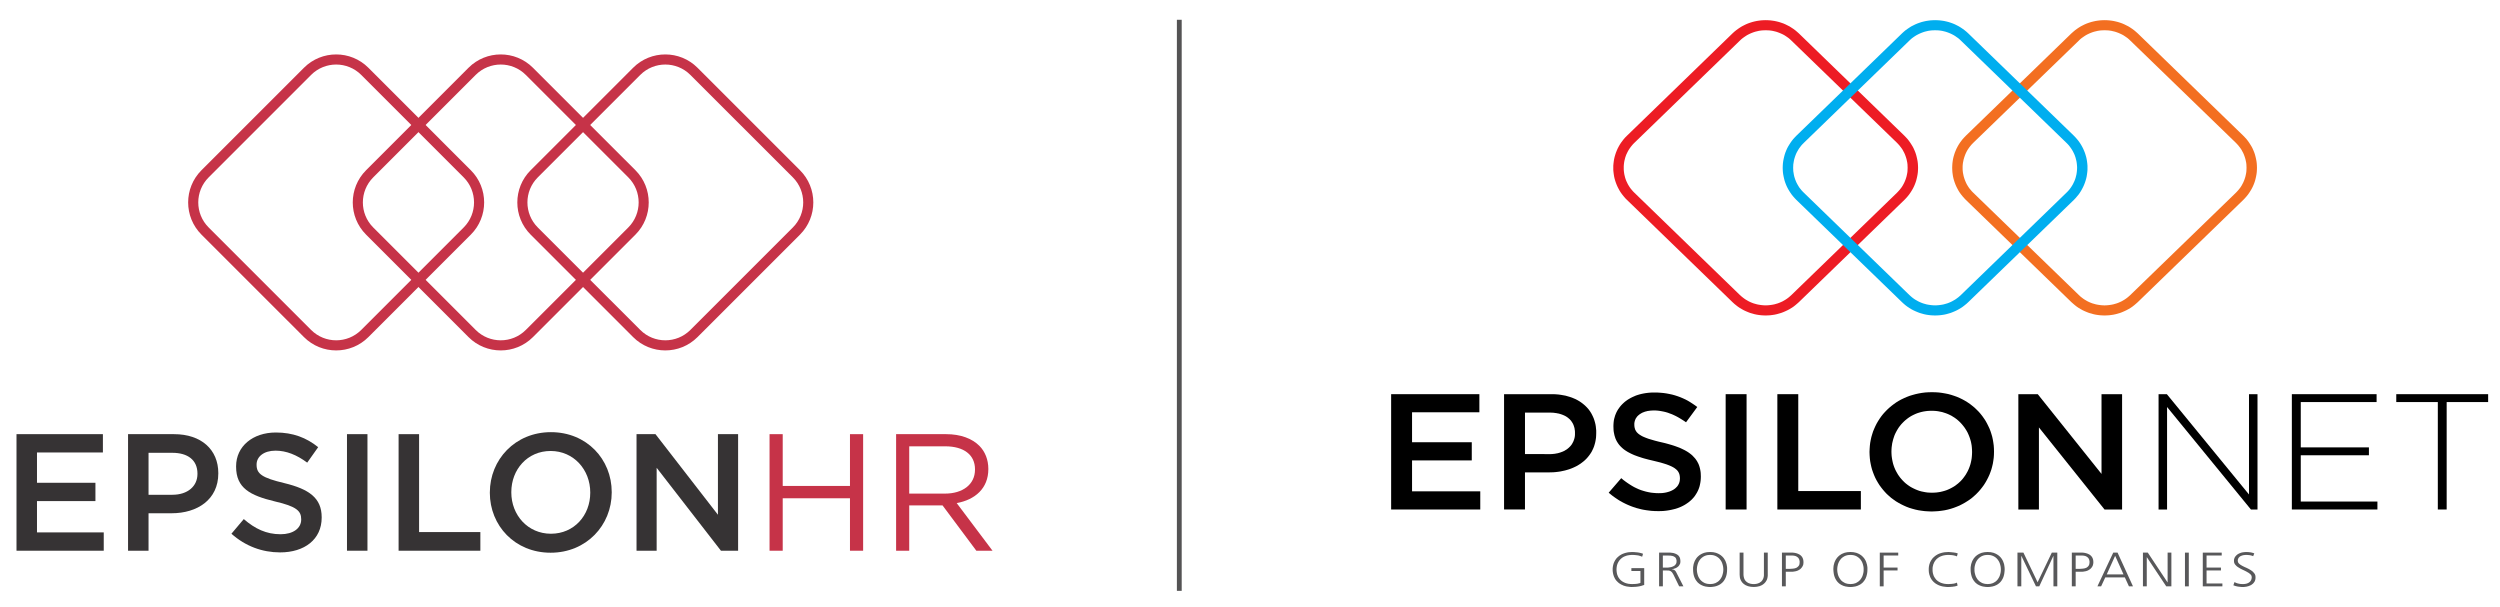 <svg xmlns="http://www.w3.org/2000/svg" xmlns:xlink="http://www.w3.org/1999/xlink" id="Layer_1" x="0px" y="0px" width="1435.896px" height="348.719px" viewBox="0 0 1435.896 348.719" xml:space="preserve"> <g id="Layer_x0020_1"> <g id="epsilonnet.wmf"> <polygon points="799.013,226.399 849.694,226.399 849.694,236.795 811.023,236.795 811.023,254.004 845.323,254.004 845.323,264.44 811.023,264.44 811.023,282.2 850.206,282.2 850.206,292.635 799.013,292.635 "></polygon> <path d="M863.871,226.399h26.975h1.458l1.456,0.078l1.418,0.117l1.379,0.196l1.34,0.236l1.299,0.236l1.222,0.354l1.221,0.354 l1.182,0.395l1.142,0.473l1.104,0.474l1.022,0.551l1.024,0.59l0.945,0.631l0.905,0.67l0.866,0.709l0.826,0.748l0.749,0.748 l0.748,0.826l0.67,0.867l0.63,0.904l0.551,0.905l0.512,0.986l0.474,0.982l0.434,1.024l0.354,1.063l0.314,1.104l0.275,1.103 l0.197,1.182l0.117,1.182l0.118,1.183v1.26v0.197l-0.04,1.379l-0.078,1.299l-0.196,1.299l-0.237,1.26l-0.314,1.183l-0.354,1.182 l-0.435,1.104l-0.513,1.102l-0.512,1.023l-0.63,0.983l-0.669,0.945l-0.709,0.906l-0.749,0.867l-0.826,0.825l-0.866,0.787 l-0.904,0.709l-0.946,0.709l-0.983,0.632l-1.023,0.629l-1.104,0.553l-1.103,0.512l-1.143,0.474l-1.183,0.432l-1.182,0.354 l-1.261,0.355l-1.26,0.273l-1.3,0.276l-1.338,0.197l-1.34,0.156l-1.34,0.118l-1.418,0.039l-1.378,0.039H875.88v21.306h-12.011 v-66.237H863.871z M889.862,260.817h0.825l0.827-0.039l0.788-0.08l0.788-0.078l0.747-0.158l0.748-0.116l0.709-0.197l0.709-0.197 l0.63-0.236l0.67-0.235l0.63-0.275l0.592-0.274l0.551-0.355l0.552-0.313l0.513-0.355l0.473-0.393l0.473-0.396l0.434-0.434 l0.434-0.433l0.395-0.473l0.354-0.473l0.314-0.513l0.275-0.512l0.276-0.512l0.234-0.553l0.197-0.552l0.197-0.59l0.156-0.592 l0.118-0.59l0.078-0.631l0.04-0.629v-0.632v-0.196v-0.709l-0.04-0.709l-0.117-0.67l-0.079-0.63l-0.156-0.631l-0.197-0.629 l-0.197-0.592l-0.234-0.551l-0.276-0.551l-0.314-0.513l-0.314-0.473l-0.354-0.514l-0.396-0.433l-0.394-0.434l-0.473-0.396 l-0.434-0.393l-0.512-0.354l-0.513-0.354l-0.552-0.314l-0.551-0.276l-0.631-0.275l-0.591-0.236l-0.67-0.235l-0.63-0.195 l-0.709-0.197l-0.709-0.118l-0.748-0.158l-0.748-0.078l-0.748-0.117l-0.787-0.039l-0.828-0.039h-0.825h-13.98v23.824 L889.862,260.817L889.862,260.817z"></path> <polygon points="923.964,282.987 931.171,274.639 932.393,275.663 933.652,276.608 934.873,277.473 936.133,278.302 937.393,279.088 938.653,279.797 939.953,280.428 941.253,281.018 942.591,281.53 943.969,281.963 945.348,282.356 946.766,282.672 948.222,282.948 949.679,283.104 951.216,283.223 952.751,283.262 953.46,283.223 954.129,283.223 954.759,283.184 955.429,283.104 956.02,283.026 956.648,282.907 957.201,282.79 957.791,282.631 958.343,282.475 958.854,282.317 959.367,282.12 959.84,281.922 960.313,281.686 960.784,281.452 961.179,281.215 961.611,280.94 961.966,280.663 962.359,280.348 962.674,280.034 962.99,279.719 963.306,279.403 963.541,279.049 963.817,278.694 964.014,278.302 964.21,277.907 964.407,277.512 964.526,277.12 964.645,276.686 964.762,276.252 964.801,275.819 964.841,275.385 964.88,274.915 964.88,274.718 964.841,273.891 964.722,273.063 964.645,272.668 964.526,272.276 964.407,271.92 964.25,271.567 964.053,271.211 963.855,270.858 963.62,270.543 963.344,270.188 963.029,269.874 962.674,269.559 962.32,269.282 961.927,268.968 961.453,268.653 960.98,268.377 960.47,268.102 959.918,267.827 958.658,267.274 957.201,266.723 955.587,266.211 953.735,265.659 951.688,265.147 949.442,264.596 946.805,263.968 944.284,263.297 943.104,262.942 941.921,262.549 940.818,262.194 939.756,261.802 938.692,261.407 937.708,260.973 936.763,260.54 935.855,260.069 934.952,259.596 934.124,259.084 933.337,258.571 932.588,258.02 931.88,257.43 931.249,256.838 930.62,256.208 930.028,255.54 929.518,254.87 929.044,254.161 928.572,253.374 928.179,252.586 927.823,251.758 927.548,250.893 927.271,249.987 927.075,249.042 926.878,248.057 926.761,247.034 926.721,245.971 926.682,244.829 926.682,244.631 926.721,243.608 926.8,242.543 926.917,241.559 927.114,240.575 927.391,239.59 927.666,238.645 928.021,237.741 928.414,236.834 928.847,236.006 929.357,235.141 929.911,234.354 930.502,233.565 931.132,232.817 931.802,232.108 932.509,231.44 933.258,230.77 934.046,230.178 934.873,229.588 935.778,229.036 936.686,228.524 937.629,228.052 938.614,227.62 939.598,227.186 940.661,226.833 941.725,226.516 942.827,226.241 943.969,226.004 945.112,225.807 946.292,225.651 947.513,225.532 948.773,225.454 950.034,225.454 951.884,225.454 953.656,225.571 955.429,225.729 957.122,225.965 958.776,226.28 960.43,226.633 962.005,227.069 963.58,227.581 965.077,228.131 966.573,228.76 968.03,229.43 969.448,230.178 970.827,231.006 972.165,231.872 973.504,232.778 974.843,233.762 968.386,242.543 967.242,241.756 966.063,241.008 964.919,240.299 963.776,239.631 962.595,239 961.453,238.45 960.313,237.936 959.13,237.504 957.988,237.071 956.807,236.715 955.665,236.44 954.482,236.204 953.341,236.006 952.16,235.85 951.02,235.77 949.837,235.77 949.167,235.77 948.537,235.811 947.946,235.85 947.316,235.928 946.766,236.006 946.175,236.084 945.663,236.243 945.112,236.362 944.6,236.52 944.127,236.715 943.654,236.874 943.222,237.071 942.788,237.307 942.395,237.543 942.001,237.78 941.605,238.055 941.292,238.331 940.938,238.606 940.661,238.881 940.347,239.196 940.109,239.512 939.874,239.866 939.638,240.182 939.439,240.536 939.283,240.891 939.126,241.284 939.007,241.637 938.889,242.032 938.811,242.427 938.732,242.821 938.692,243.213 938.692,243.608 938.692,243.805 938.692,244.276 938.732,244.709 938.771,245.143 938.852,245.577 938.968,246.008 939.086,246.403 939.204,246.797 939.401,247.151 939.598,247.506 939.835,247.86 940.071,248.215 940.386,248.53 940.7,248.844 941.056,249.159 941.488,249.475 941.921,249.79 942.395,250.065 942.906,250.379 943.457,250.657 944.048,250.932 945.387,251.483 946.884,252.034 948.616,252.545 950.506,253.098 952.632,253.649 954.996,254.2 956.335,254.516 957.634,254.87 958.895,255.225 960.114,255.579 961.257,255.934 962.398,256.327 963.462,256.721 964.526,257.114 965.51,257.547 966.494,258.02 967.4,258.454 968.268,258.927 969.133,259.438 969.921,259.95 970.669,260.5 971.378,261.052 972.048,261.643 972.638,262.272 973.229,262.903 973.78,263.534 974.252,264.202 974.725,264.911 975.119,265.659 975.513,266.409 975.827,267.196 976.104,268.022 976.34,268.889 976.536,269.756 976.693,270.661 976.813,271.606 976.852,272.59 976.891,273.614 976.891,273.811 976.852,274.954 976.771,276.055 976.615,277.159 976.419,278.182 976.182,279.245 975.866,280.231 975.513,281.174 975.079,282.12 974.605,283.026 974.095,283.854 973.543,284.719 972.953,285.506 972.283,286.254 971.574,287.004 970.827,287.672 970.039,288.343 969.212,288.932 968.345,289.524 967.439,290.075 966.494,290.586 965.51,291.059 964.485,291.493 963.423,291.887 962.32,292.241 961.218,292.516 960.036,292.793 958.854,293.028 957.634,293.225 956.373,293.383 955.114,293.502 953.813,293.542 952.477,293.579 951.49,293.542 950.506,293.542 949.521,293.461 948.577,293.422 947.593,293.305 946.646,293.186 945.702,293.067 944.757,292.911 943.813,292.752 942.866,292.555 941.921,292.321 941.016,292.083 940.071,291.846 939.165,291.532 938.259,291.256 937.354,290.942 936.447,290.586 935.582,290.233 934.676,289.84 933.811,289.444 932.943,289.012 932.076,288.579 931.249,288.106 930.383,287.633 929.556,287.122 928.729,286.571 927.902,286.02 927.114,285.468 926.288,284.877 925.501,284.247 924.713,283.616 "></polygon> <polygon points="991.146,226.399 1003.157,226.399 1003.157,292.635 991.146,292.635 "></polygon> <polygon points="1020.839,226.399 1032.849,226.399 1032.849,282.042 1068.803,282.042 1068.803,292.635 1020.839,292.635 "></polygon> <path d="M1073.765,259.674v-0.157l0.078-1.771l0.119-1.692l0.195-1.693l0.315-1.693l0.354-1.614l0.474-1.613l0.512-1.615 l0.631-1.535l0.67-1.498l0.748-1.494l0.826-1.42l0.905-1.416l0.944-1.34l1.024-1.299l1.103-1.223l1.182-1.22l1.222-1.143 l1.26-1.063l1.34-1.022l1.378-0.986l1.457-0.903l1.496-0.828l1.576-0.748l1.614-0.709l1.652-0.629l1.693-0.513l1.733-0.473 l1.811-0.396l1.813-0.313l1.891-0.238l1.89-0.117l1.971-0.039l1.93,0.039l1.93,0.117l1.852,0.238l1.851,0.313l1.772,0.354 l1.732,0.473l1.691,0.554l1.655,0.59l1.613,0.709l1.536,0.748l1.495,0.828l1.458,0.903l1.378,0.945l1.301,1.023l1.3,1.063 l1.182,1.144l1.181,1.18l1.063,1.221l1.024,1.301l0.943,1.338l0.906,1.38l0.788,1.418l0.747,1.495l0.709,1.496l0.592,1.535 l0.512,1.576l0.473,1.615l0.354,1.651l0.276,1.654l0.234,1.693l0.118,1.731l0.04,1.732v0.197l-0.04,1.731l-0.118,1.693 l-0.234,1.692l-0.276,1.693l-0.394,1.654l-0.434,1.615l-0.553,1.573l-0.59,1.537l-0.708,1.535l-0.749,1.457l-0.827,1.457 l-0.865,1.377l-0.984,1.34l-1.023,1.299l-1.104,1.263l-1.142,1.18l-1.222,1.143l-1.261,1.104l-1.339,1.022l-1.418,0.945 l-1.457,0.906l-1.496,0.826l-1.535,0.789l-1.615,0.668l-1.653,0.631l-1.692,0.551l-1.732,0.473l-1.813,0.394l-1.813,0.277 l-1.89,0.233l-1.931,0.119l-1.93,0.078l-1.969-0.078l-1.891-0.119l-1.892-0.233l-1.812-0.277l-1.813-0.394l-1.73-0.473 l-1.693-0.512l-1.653-0.631l-1.576-0.707l-1.534-0.75l-1.497-0.826l-1.457-0.867l-1.38-0.984l-1.339-0.983l-1.26-1.104 l-1.221-1.102l-1.144-1.221l-1.063-1.222l-1.023-1.299l-0.984-1.34l-0.865-1.377l-0.828-1.418l-0.748-1.457l-0.669-1.535 l-0.591-1.537l-0.552-1.574l-0.435-1.614l-0.354-1.615l-0.316-1.693l-0.194-1.692l-0.119-1.693L1073.765,259.674z M1132.677,259.674v-0.157l-0.04-1.222l-0.079-1.182l-0.116-1.18l-0.197-1.144l-0.236-1.143l-0.313-1.104l-0.355-1.102 l-0.394-1.064l-0.434-1.022l-0.473-1.023l-0.552-0.983l-0.591-0.945l-0.631-0.945l-0.67-0.865l-0.708-0.866l-0.748-0.828 l-0.786-0.785l-0.828-0.75l-0.865-0.707l-0.906-0.67l-0.946-0.592l-0.943-0.59l-1.023-0.513l-1.023-0.473l-1.104-0.435 l-1.104-0.354l-1.104-0.355l-1.181-0.235l-1.183-0.236l-1.221-0.158l-1.221-0.078l-1.26-0.038l-1.262,0.038l-1.26,0.078 l-1.182,0.158l-1.182,0.197l-1.182,0.274l-1.104,0.316l-1.103,0.354l-1.063,0.432l-1.023,0.475l-1.023,0.513l-0.943,0.551 l-0.946,0.631l-0.906,0.668l-0.826,0.67l-0.827,0.748l-0.787,0.787l-0.747,0.789l-0.709,0.865l-0.67,0.866l-0.591,0.904 l-0.591,0.984l-0.512,0.944l-0.512,1.023l-0.436,1.025l-0.354,1.063l-0.355,1.104l-0.273,1.102l-0.276,1.144l-0.157,1.143 l-0.156,1.143l-0.079,1.181l-0.039,1.221v0.197l0.039,1.182l0.079,1.182l0.156,1.183l0.196,1.141l0.237,1.144l0.274,1.104 l0.354,1.103l0.394,1.063l0.435,1.023l0.512,1.022l0.551,0.984l0.553,0.945l0.63,0.905l0.67,0.906l0.709,0.826l0.748,0.826 l0.787,0.789l0.827,0.748l0.905,0.709l0.865,0.629l0.946,0.631l0.983,0.551l1.023,0.512l1.024,0.474l1.063,0.434l1.104,0.394 l1.143,0.315l1.142,0.236l1.222,0.235l1.182,0.158l1.26,0.078l1.262,0.039l1.26-0.039l1.221-0.078l1.221-0.158l1.183-0.196 l1.143-0.275l1.141-0.315l1.104-0.354l1.063-0.434l1.023-0.474l0.983-0.512l0.983-0.551l0.945-0.59l0.866-0.67l0.866-0.671 l0.826-0.747l0.787-0.748l0.749-0.826l0.669-0.828l0.67-0.906l0.631-0.904l0.552-0.944l0.551-0.984l0.474-0.986l0.434-1.022 l0.395-1.063l0.354-1.102l0.274-1.104l0.236-1.104l0.197-1.141l0.117-1.183l0.079-1.182L1132.677,259.674L1132.677,259.674z"></path> <polygon points="1159.258,226.399 1170.402,226.399 1207.024,272.198 1207.024,226.399 1218.84,226.399 1218.84,292.635 1208.758,292.635 1171.071,245.497 1171.071,292.635 1159.258,292.635 "></polygon> <polygon points="1239.79,226.399 1244.555,226.399 1291.73,284.01 1291.73,226.399 1296.614,226.399 1296.614,292.635 1292.834,292.635 1244.673,233.762 1244.673,292.635 1239.79,292.635 "></polygon> <polygon points="1316.343,226.399 1365.017,226.399 1365.017,230.928 1321.462,230.928 1321.462,256.958 1360.605,256.958 1360.605,261.485 1321.462,261.485 1321.462,288.067 1365.489,288.067 1365.489,292.635 1316.343,292.635 "></polygon> <polygon points="1400.183,230.928 1376.317,230.928 1376.317,226.399 1429.087,226.399 1429.087,230.928 1405.262,230.928 1405.262,292.635 1400.183,292.635 "></polygon> <polygon fill="#58585A" points="940.977,336.858 940.148,336.975 939.283,337.055 938.377,337.094 937.472,337.134 936.803,337.134 936.171,337.094 935.582,337.016 934.991,336.936 934.398,336.858 933.849,336.739 933.297,336.583 932.746,336.425 932.234,336.227 931.762,335.991 931.29,335.796 930.816,335.518 930.423,335.284 929.99,335.007 929.596,334.692 929.241,334.378 928.887,334.022 928.532,333.669 928.217,333.313 927.941,332.919 927.666,332.526 927.429,332.093 927.232,331.659 926.996,331.186 926.84,330.716 926.682,330.243 926.563,329.768 926.445,329.257 926.366,328.745 926.288,328.194 926.249,327.643 926.249,327.093 926.249,326.542 926.288,326.03 926.366,325.477 926.445,324.966 926.563,324.493 926.682,323.981 926.84,323.509 927.036,323.036 927.232,322.602 927.47,322.169 927.705,321.735 927.98,321.343 928.256,320.95 928.572,320.555 928.926,320.2 929.281,319.885 929.635,319.571 930.028,319.255 930.462,318.94 930.895,318.704 931.329,318.428 931.802,318.192 932.313,317.995 932.825,317.8 933.337,317.641 933.888,317.483 934.439,317.364 934.991,317.247 935.582,317.169 936.212,317.13 936.841,317.091 937.472,317.05 937.786,317.091 938.143,317.091 938.535,317.091 938.929,317.13 939.362,317.169 939.795,317.208 940.229,317.247 940.661,317.288 941.095,317.364 941.527,317.444 941.921,317.522 942.354,317.641 942.709,317.719 943.063,317.839 943.418,317.956 943.692,318.073 943.181,319.766 942.513,319.491 941.804,319.255 941.134,319.059 940.386,318.94 939.677,318.862 938.929,318.782 938.181,318.743 937.472,318.743 936.921,318.743 936.408,318.782 935.896,318.823 935.424,318.901 934.952,318.979 934.479,319.096 934.046,319.216 933.612,319.374 933.218,319.53 932.825,319.688 932.432,319.885 932.076,320.122 931.723,320.319 931.407,320.594 931.092,320.831 930.816,321.106 930.541,321.382 930.265,321.696 930.028,322.012 929.793,322.327 929.596,322.68 929.398,323.036 929.202,323.391 929.044,323.784 928.926,324.137 928.77,324.532 928.689,324.966 928.611,325.36 928.493,326.225 928.454,327.093 928.493,327.997 928.611,328.864 928.689,329.298 928.77,329.692 928.887,330.085 929.044,330.477 929.202,330.872 929.357,331.227 929.556,331.581 929.753,331.895 929.99,332.212 930.227,332.526 930.502,332.843 930.776,333.116 931.053,333.393 931.367,333.628 931.683,333.866 932.037,334.102 932.393,334.298 932.785,334.495 933.179,334.692 933.573,334.848 934.006,334.968 934.439,335.126 934.912,335.204 935.385,335.323 935.896,335.36 936.408,335.44 936.921,335.44 937.472,335.479 938.023,335.44 938.614,335.44 938.968,335.401 939.283,335.401 939.598,335.36 939.953,335.323 940.268,335.284 940.583,335.243 940.896,335.165 941.174,335.087 941.725,334.968 942.197,334.772 942.197,327.958 936.999,327.958 936.999,326.303 944.363,326.303 944.363,335.952 943.536,336.227 942.669,336.505 941.843,336.702 "></polygon> <path fill="#58585A" d="M964.447,336.778l-3.19-6.535l-0.235-0.434l-0.236-0.396l-0.236-0.354l-0.195-0.316l-0.237-0.233 l-0.235-0.197l-0.236-0.197l-0.236-0.119l-0.275-0.116l-0.275-0.078l-0.274-0.08l-0.276-0.039h-0.313h-0.354l-0.354-0.039h-0.395 h-1.811v9.135h-2.167v-19.373h5.71h0.749l0.669,0.078l0.631,0.078l0.63,0.119l0.591,0.195l0.513,0.196l0.512,0.238l0.472,0.273 l0.395,0.315l0.395,0.354l0.275,0.434l0.275,0.434l0.196,0.513l0.119,0.551l0.077,0.592l0.04,0.668l-0.04,0.437l-0.038,0.471 l-0.118,0.395l-0.197,0.394l-0.196,0.354l-0.235,0.354l-0.275,0.354l-0.314,0.275l-0.355,0.275l-0.393,0.276l-0.396,0.195 l-0.433,0.197l-0.472,0.158l-0.473,0.155l-0.513,0.078l-0.474,0.08v0.078l0.591,0.08l0.512,0.156l0.197,0.116l0.197,0.119 l0.157,0.119l0.195,0.156l0.276,0.313l0.235,0.355l0.236,0.434l0.236,0.474l3.818,7.479h-2.443V336.778z M962.518,320.555 l-0.236-0.314l-0.274-0.237l-0.354-0.236l-0.354-0.195l-0.395-0.158l-0.434-0.118l-0.473-0.078l-0.474-0.078l-0.513-0.041h-0.551 l-0.552-0.037h-0.551h-2.283v6.93h2.322h0.512l0.473-0.039l0.473-0.078l0.514-0.079l0.473-0.078l0.473-0.158l0.434-0.158 l0.394-0.194l0.395-0.197l0.354-0.275l0.274-0.274l0.276-0.354l0.234-0.355l0.158-0.395l0.079-0.434l0.039-0.474v-0.59 l-0.118-0.473l-0.118-0.433L962.518,320.555L962.518,320.555z"></path> <path fill="#58585A" d="M991.343,331.186l-0.157,0.434l-0.196,0.435l-0.196,0.434l-0.236,0.396l-0.236,0.393l-0.235,0.354 l-0.276,0.354l-0.314,0.354l-0.314,0.315l-0.354,0.314l-0.355,0.274l-0.354,0.275l-0.396,0.236l-0.394,0.235l-0.434,0.197 l-0.473,0.197l-0.474,0.196l-0.472,0.119l-0.513,0.156l-0.512,0.078l-0.513,0.08l-0.592,0.078l-0.552,0.039h-0.591h-0.59 l-0.553-0.039l-0.551-0.078l-0.551-0.08l-0.512-0.078l-0.514-0.156l-0.473-0.119l-0.473-0.196l-0.474-0.197l-0.394-0.197 l-0.435-0.235l-0.393-0.236l-0.355-0.275l-0.354-0.274l-0.354-0.314l-0.313-0.315l-0.276-0.354l-0.275-0.354l-0.274-0.354 l-0.236-0.393l-0.235-0.396l-0.197-0.434l-0.197-0.435l-0.156-0.434l-0.158-0.471l-0.117-0.474l-0.118-0.512l-0.078-0.514 l-0.118-1.023l-0.04-1.102v-0.474v-0.514l0.04-0.471l0.079-0.474l0.078-0.473l0.078-0.473l0.118-0.435l0.158-0.473l0.157-0.432 l0.157-0.437l0.196-0.432l0.235-0.396l0.237-0.395l0.235-0.394l0.275-0.354l0.274-0.354l0.315-0.315l0.354-0.354l0.355-0.274 l0.354-0.314l0.394-0.236l0.435-0.274l0.433-0.236l0.435-0.197l0.472-0.196l0.512-0.197l0.513-0.117l0.513-0.117l0.552-0.119 l0.591-0.038l0.591-0.039l0.63-0.041l0.631,0.041l0.591,0.039l0.59,0.038l0.552,0.119l0.513,0.117l0.513,0.117l0.512,0.197 l0.474,0.196l0.433,0.197l0.435,0.236l0.433,0.274l0.394,0.236l0.355,0.314l0.354,0.274l0.355,0.354l0.313,0.315l0.276,0.355 l0.273,0.354l0.237,0.394l0.236,0.395l0.235,0.396l0.196,0.432l0.158,0.437l0.156,0.432l0.158,0.473l0.118,0.435l0.078,0.473 l0.078,0.473l0.078,0.474l0.041,0.471v0.514v0.474l-0.041,1.102l-0.117,1.025l-0.078,0.512l-0.118,0.512l-0.118,0.474 L991.343,331.186L991.343,331.186z M978.82,319.452l-0.354,0.197l-0.313,0.197l-0.315,0.235l-0.315,0.197l-0.274,0.275 l-0.275,0.235l-0.275,0.275l-0.235,0.314l-0.434,0.592l-0.395,0.668l-0.314,0.709l-0.236,0.709l-0.197,0.748l-0.157,0.748 l-0.079,0.789l-0.039,0.748l0.039,0.786l0.079,0.748l0.157,0.748l0.197,0.748l0.236,0.748l0.314,0.67l0.395,0.67l0.434,0.632 l0.235,0.272l0.275,0.277l0.275,0.274l0.274,0.236l0.315,0.234l0.315,0.196l0.313,0.197l0.354,0.197l0.394,0.197l0.355,0.116 l0.394,0.119l0.434,0.119l0.434,0.078l0.433,0.039l0.474,0.039l0.472,0.039l0.473-0.039l0.475-0.039l0.473-0.039l0.433-0.078 l0.396-0.119l0.393-0.119l0.396-0.116l0.354-0.197l0.354-0.197l0.315-0.197l0.354-0.196l0.276-0.234l0.313-0.236l0.236-0.274 l0.274-0.277l0.236-0.272l0.434-0.632l0.395-0.67l0.314-0.67l0.236-0.748l0.197-0.748l0.156-0.748l0.079-0.748l0.038-0.786 l-0.038-0.748l-0.079-0.789l-0.156-0.748l-0.197-0.748l-0.236-0.709l-0.314-0.709l-0.395-0.668l-0.434-0.592l-0.236-0.314 l-0.274-0.275l-0.236-0.235l-0.313-0.275l-0.276-0.197l-0.354-0.235l-0.315-0.197l-0.354-0.197l-0.354-0.157l-0.396-0.156 l-0.393-0.119l-0.395-0.117l-0.434-0.078l-0.473-0.041l-0.474-0.039h-0.474h-0.472l-0.474,0.039l-0.433,0.041l-0.435,0.078 l-0.433,0.117l-0.394,0.119l-0.355,0.156L978.82,319.452L978.82,319.452z"></path> <polygon fill="#58585A" points="1014.538,333.552 1014.302,333.866 1014.104,334.219 1013.868,334.495 1013.632,334.772 1013.355,335.046 1013.08,335.284 1012.806,335.518 1012.529,335.716 1011.898,336.11 1011.27,336.385 1010.6,336.661 1009.891,336.819 1009.182,336.975 1008.513,337.055 1007.882,337.094 1007.252,337.134 1006.622,337.094 1005.992,337.055 1005.322,336.975 1004.614,336.819 1003.944,336.661 1003.275,336.385 1002.605,336.11 1002.016,335.716 1001.7,335.518 1001.425,335.284 1001.148,335.046 1000.872,334.772 1000.637,334.495 1000.4,334.219 1000.204,333.866 1000.007,333.552 999.811,333.196 999.651,332.802 999.495,332.407 999.377,331.975 999.298,331.503 999.258,331.03 999.219,330.557 999.18,330.007 999.18,317.405 1001.385,317.405 1001.385,330.007 1001.425,330.596 1001.504,331.147 1001.621,331.698 1001.778,332.212 1001.977,332.684 1002.212,333.157 1002.527,333.552 1002.881,333.944 1003.275,334.259 1003.708,334.575 1004.181,334.848 1004.73,335.046 1005.284,335.243 1005.913,335.36 1006.543,335.44 1007.252,335.479 1007.961,335.44 1008.591,335.36 1009.221,335.243 1009.771,335.046 1010.323,334.848 1010.797,334.575 1011.229,334.259 1011.663,333.944 1011.979,333.552 1012.293,333.157 1012.529,332.684 1012.765,332.212 1012.923,331.698 1013.041,331.147 1013.12,330.596 1013.12,330.007 1013.12,317.405 1015.325,317.405 1015.325,330.007 1015.325,330.557 1015.286,331.03 1015.206,331.503 1015.129,331.975 1015.01,332.407 1014.893,332.802 1014.694,333.196 "></polygon> <path fill="#58585A" d="M1035.29,325.28l-0.313,0.512l-0.355,0.435l-0.393,0.434l-0.435,0.354l-0.512,0.313l-0.551,0.316 l-0.593,0.236l-0.629,0.196l-0.63,0.117l-0.709,0.119l-0.709,0.078h-0.709h-3.071v8.387h-2.205v-19.373h5.474h0.787l0.709,0.078 l0.67,0.119l0.67,0.156l0.59,0.196l0.552,0.236l0.553,0.275l0.473,0.313l0.434,0.355l0.394,0.434l0.315,0.432l0.275,0.513 l0.196,0.512l0.157,0.592l0.078,0.629l0.038,0.67l-0.038,0.632l-0.078,0.629l-0.079,0.315l-0.118,0.275l-0.118,0.274 L1035.29,325.28z M1032.494,320.083l-0.315-0.235l-0.313-0.197l-0.354-0.197l-0.395-0.116l-0.433-0.119l-0.436-0.078l-0.472-0.041 l-0.513-0.037h-3.584v7.678h1.536h0.59l0.632-0.039l0.59-0.039l0.592-0.041l0.552-0.075l0.551-0.08l0.474-0.158l0.472-0.156 l0.436-0.235l0.354-0.275l0.354-0.316l0.274-0.354l0.158-0.197l0.117-0.197l0.08-0.235l0.077-0.275l0.078-0.551l0.04-0.59v-0.476 l-0.079-0.393l-0.078-0.395l-0.118-0.394l-0.156-0.313l-0.198-0.316l-0.234-0.314L1032.494,320.083L1032.494,320.083z"></path> <path fill="#58585A" d="M1071.953,331.186l-0.196,0.434l-0.158,0.435l-0.195,0.434l-0.237,0.396l-0.235,0.393l-0.275,0.354 l-0.275,0.354l-0.275,0.354l-0.313,0.315l-0.355,0.314l-0.354,0.274l-0.355,0.275l-0.394,0.236l-0.433,0.235l-0.435,0.197 l-0.434,0.197l-0.473,0.196l-0.474,0.119l-0.512,0.156l-0.512,0.078l-0.552,0.08l-0.552,0.078l-0.551,0.039h-0.591h-0.593 l-0.59-0.039l-0.551-0.078l-0.513-0.08l-0.552-0.078l-0.473-0.156l-0.512-0.119l-0.475-0.196l-0.433-0.197l-0.433-0.197 l-0.396-0.235l-0.394-0.236l-0.395-0.275l-0.354-0.274l-0.314-0.314l-0.314-0.315l-0.314-0.354l-0.275-0.354l-0.236-0.354 l-0.235-0.393l-0.236-0.396l-0.197-0.434l-0.195-0.435l-0.158-0.434l-0.157-0.471l-0.117-0.474l-0.118-0.512l-0.079-0.514 l-0.118-1.023l-0.078-1.102v-0.474l0.039-0.514l0.039-0.471l0.04-0.474l0.078-0.473l0.119-0.473l0.117-0.435l0.118-0.473 l0.156-0.432l0.197-0.437l0.196-0.432l0.197-0.396l0.237-0.395l0.273-0.394l0.276-0.354l0.274-0.354l0.315-0.315l0.354-0.354 l0.315-0.274l0.394-0.314l0.395-0.236l0.395-0.274l0.434-0.236l0.474-0.197l0.473-0.196l0.473-0.197l0.512-0.117l0.552-0.117 l0.552-0.119l0.592-0.038l0.59-0.039l0.631-0.041l0.59,0.041l0.631,0.039l0.552,0.038l0.552,0.119l0.551,0.117l0.512,0.117 l0.513,0.197l0.474,0.196l0.433,0.197l0.434,0.236l0.434,0.274l0.396,0.236l0.354,0.314l0.355,0.274l0.313,0.354l0.315,0.315 l0.314,0.355l0.275,0.354l0.235,0.394l0.235,0.395l0.236,0.396l0.197,0.432l0.156,0.437l0.158,0.432l0.118,0.473l0.155,0.435 l0.079,0.473l0.079,0.473l0.079,0.474l0.039,0.471v0.514v0.474l-0.039,1.102l-0.117,1.025l-0.118,0.512l-0.078,0.512l-0.158,0.474 L1071.953,331.186L1071.953,331.186z M1059.431,319.452l-0.354,0.197l-0.315,0.197l-0.354,0.235l-0.274,0.197l-0.313,0.275 l-0.276,0.235l-0.236,0.275l-0.235,0.314l-0.435,0.592l-0.394,0.668l-0.313,0.709l-0.276,0.709l-0.156,0.748l-0.158,0.748 l-0.079,0.789l-0.038,0.748l0.038,0.786l0.079,0.748l0.158,0.748l0.156,0.748l0.276,0.748l0.313,0.67l0.394,0.67l0.435,0.632 l0.235,0.272l0.236,0.277l0.276,0.274l0.313,0.236l0.274,0.234l0.354,0.196l0.315,0.197l0.354,0.197l0.354,0.197l0.395,0.116 l0.395,0.119l0.433,0.119l0.435,0.078l0.434,0.039l0.472,0.039l0.475,0.039l0.473-0.039l0.472-0.039l0.434-0.039l0.435-0.078 l0.434-0.119l0.395-0.119l0.395-0.116l0.354-0.197l0.355-0.197l0.313-0.197l0.315-0.196l0.313-0.234l0.276-0.236l0.274-0.274 l0.275-0.277l0.237-0.272l0.433-0.632l0.395-0.67l0.314-0.67l0.235-0.748l0.197-0.748l0.157-0.748l0.078-0.748v-0.786v-0.748 l-0.078-0.789l-0.157-0.748l-0.197-0.748l-0.235-0.709l-0.314-0.709l-0.395-0.668l-0.433-0.592l-0.237-0.314l-0.275-0.275 l-0.274-0.235l-0.276-0.275l-0.313-0.197l-0.315-0.235l-0.313-0.197l-0.355-0.197l-0.354-0.157l-0.395-0.156l-0.395-0.119 l-0.434-0.117l-0.435-0.078l-0.434-0.041l-0.472-0.039h-0.473h-0.475l-0.472,0.039l-0.434,0.041l-0.435,0.078l-0.433,0.117 l-0.395,0.119l-0.395,0.156L1059.431,319.452L1059.431,319.452z"></path> <polygon fill="#58585A" points="1081.877,319.059 1081.877,325.989 1089.87,325.989 1089.87,327.643 1081.877,327.643 1081.877,336.778 1079.672,336.778 1079.672,317.405 1090.265,317.405 1090.265,319.059 "></polygon> <polygon fill="#58585A" points="1120.232,317.13 1120.626,317.169 1121.021,317.208 1121.374,317.247 1121.77,317.288 1122.162,317.325 1122.556,317.405 1122.91,317.444 1123.304,317.522 1123.934,317.68 1124.445,317.876 1123.974,319.571 1123.422,319.335 1122.832,319.177 1122.202,319.018 1121.532,318.901 1120.862,318.823 1120.232,318.782 1119.604,318.743 1119.012,318.743 1118.461,318.743 1117.949,318.782 1117.438,318.823 1116.964,318.901 1116.491,318.979 1116.02,319.096 1115.585,319.216 1115.152,319.374 1114.759,319.53 1114.364,319.688 1113.971,319.885 1113.616,320.122 1113.262,320.319 1112.947,320.594 1112.632,320.831 1112.317,321.106 1112.041,321.382 1111.806,321.696 1111.529,322.012 1111.332,322.327 1111.097,322.68 1110.899,323.036 1110.742,323.391 1110.585,323.784 1110.428,324.137 1110.309,324.532 1110.23,324.966 1110.111,325.36 1109.993,326.225 1109.993,327.093 1109.993,327.997 1110.111,328.864 1110.189,329.298 1110.309,329.692 1110.428,330.085 1110.546,330.477 1110.702,330.872 1110.899,331.227 1111.097,331.581 1111.293,331.895 1111.529,332.212 1111.767,332.526 1112.002,332.843 1112.278,333.116 1112.593,333.393 1112.868,333.628 1113.223,333.866 1113.538,334.102 1113.932,334.298 1114.286,334.495 1114.68,334.692 1115.113,334.848 1115.546,334.968 1115.979,335.126 1116.452,335.204 1116.924,335.323 1117.396,335.36 1117.909,335.44 1118.461,335.44 1119.012,335.479 1119.288,335.479 1119.563,335.44 1119.879,335.44 1120.193,335.401 1120.548,335.401 1120.862,335.36 1121.218,335.323 1121.532,335.284 1121.886,335.243 1122.202,335.204 1122.517,335.126 1122.832,335.046 1123.462,334.848 1123.974,334.614 1124.368,336.307 1124.092,336.425 1123.855,336.505 1123.541,336.622 1123.186,336.702 1122.832,336.778 1122.479,336.858 1122.123,336.897 1121.729,336.936 1121.335,337.016 1120.98,337.016 1120.626,337.055 1120.271,337.094 1119.917,337.094 1119.563,337.134 1119.288,337.134 1119.012,337.134 1118.342,337.134 1117.712,337.094 1117.121,337.016 1116.491,336.936 1115.939,336.858 1115.389,336.739 1114.838,336.583 1114.286,336.425 1113.773,336.227 1113.302,336.032 1112.829,335.796 1112.355,335.518 1111.923,335.284 1111.529,335.007 1111.136,334.692 1110.742,334.378 1110.388,334.022 1110.072,333.669 1109.758,333.313 1109.48,332.919 1109.206,332.526 1108.97,332.093 1108.733,331.659 1108.537,331.186 1108.379,330.716 1108.222,330.243 1108.063,329.768 1107.985,329.257 1107.867,328.745 1107.828,328.194 1107.789,327.643 1107.789,327.093 1107.789,326.542 1107.828,326.03 1107.867,325.477 1107.985,324.966 1108.063,324.454 1108.222,323.981 1108.379,323.509 1108.537,323.036 1108.771,322.602 1108.97,322.169 1109.245,321.735 1109.521,321.343 1109.796,320.95 1110.111,320.555 1110.467,320.2 1110.82,319.885 1111.175,319.571 1111.569,319.255 1112.002,318.94 1112.436,318.704 1112.868,318.428 1113.341,318.192 1113.813,317.995 1114.325,317.8 1114.876,317.641 1115.389,317.483 1115.979,317.364 1116.531,317.247 1117.121,317.169 1117.752,317.13 1118.342,317.091 1119.012,317.05 1119.247,317.05 1119.563,317.091 1119.879,317.091 "></polygon> <path fill="#58585A" d="M1150.751,331.186l-0.156,0.434l-0.196,0.435l-0.197,0.434l-0.235,0.396l-0.237,0.393l-0.235,0.354 l-0.275,0.354l-0.314,0.354l-0.314,0.315l-0.354,0.314l-0.354,0.274l-0.354,0.275l-0.395,0.236l-0.394,0.235l-0.435,0.197 l-0.473,0.197l-0.434,0.196l-0.512,0.119l-0.512,0.156l-0.513,0.078l-0.513,0.08l-0.552,0.078l-0.591,0.039h-0.59h-0.591 l-0.552-0.039l-0.552-0.078l-0.553-0.08l-0.512-0.078l-0.512-0.156l-0.473-0.119l-0.474-0.196l-0.473-0.197l-0.395-0.197 l-0.433-0.235l-0.396-0.236l-0.354-0.275l-0.355-0.274l-0.354-0.314l-0.314-0.315l-0.275-0.354l-0.276-0.354l-0.274-0.354 l-0.236-0.393l-0.235-0.396l-0.197-0.434l-0.197-0.435l-0.156-0.434l-0.119-0.471l-0.156-0.474l-0.079-0.512l-0.118-0.514 l-0.116-1.023l-0.041-1.102v-0.474v-0.514l0.041-0.471l0.076-0.474l0.079-0.473l0.079-0.473l0.118-0.435l0.158-0.473l0.155-0.432 l0.158-0.437l0.197-0.432l0.236-0.396l0.234-0.395l0.237-0.394l0.274-0.354l0.315-0.354l0.274-0.315l0.354-0.354l0.354-0.274 l0.354-0.314l0.395-0.236l0.433-0.274l0.435-0.236l0.433-0.197l0.473-0.196l0.513-0.197l0.513-0.117l0.512-0.117l0.591-0.119 l0.552-0.038l0.591-0.039l0.631-0.041l0.63,0.041l0.59,0.039l0.591,0.038l0.552,0.119l0.513,0.117l0.551,0.117l0.474,0.197 l0.474,0.196l0.433,0.197l0.433,0.236l0.435,0.274l0.394,0.236l0.355,0.314l0.354,0.274l0.355,0.354l0.313,0.315l0.274,0.355 l0.276,0.354l0.275,0.394l0.197,0.395l0.234,0.396l0.197,0.432l0.157,0.437l0.157,0.432l0.158,0.473l0.117,0.435l0.079,0.473 l0.079,0.473l0.117,0.943l0.039,0.986l-0.079,1.102l-0.118,1.025l-0.078,0.512l-0.118,0.512l-0.118,0.474L1150.751,331.186 L1150.751,331.186z M1138.229,319.452l-0.354,0.197l-0.314,0.197l-0.315,0.235l-0.315,0.197l-0.273,0.275l-0.276,0.235 l-0.274,0.275l-0.236,0.314l-0.434,0.592l-0.394,0.668l-0.314,0.709l-0.237,0.709l-0.197,0.748l-0.156,0.748l-0.078,0.789v0.748 v0.786l0.078,0.748l0.156,0.748l0.197,0.748l0.237,0.748l0.314,0.67l0.394,0.67l0.434,0.632l0.236,0.272l0.274,0.277l0.276,0.274 l0.273,0.236l0.315,0.234l0.315,0.196l0.314,0.197l0.354,0.197l0.395,0.197l0.354,0.116l0.394,0.119l0.435,0.119l0.434,0.078 l0.434,0.039l0.473,0.039l0.474,0.039l0.472-0.039l0.475-0.039l0.472-0.039l0.434-0.078l0.395-0.119l0.394-0.119l0.395-0.116 l0.354-0.197l0.354-0.197l0.354-0.197l0.314-0.196l0.276-0.234l0.313-0.236l0.236-0.274l0.274-0.277l0.236-0.272l0.433-0.632 l0.396-0.67l0.313-0.67l0.237-0.748l0.196-0.748l0.157-0.748l0.078-0.748l0.039-0.786l-0.039-0.748l-0.078-0.789l-0.157-0.748 l-0.196-0.748l-0.237-0.709l-0.313-0.709l-0.396-0.668l-0.433-0.592l-0.236-0.314l-0.274-0.275l-0.236-0.235l-0.313-0.275 l-0.276-0.197l-0.314-0.235l-0.354-0.197l-0.354-0.197l-0.354-0.157l-0.395-0.156l-0.394-0.119l-0.395-0.117l-0.435-0.078 l-0.471-0.041l-0.475-0.039h-0.472h-0.474l-0.473,0.039l-0.434,0.041l-0.434,0.078l-0.435,0.117l-0.394,0.119l-0.354,0.156 L1138.229,319.452L1138.229,319.452z"></path> <polygon fill="#58585A" points="1179.419,336.778 1179.419,319.335 1179.342,319.335 1171.27,336.778 1169.379,336.778 1161.03,319.335 1160.951,319.335 1160.951,336.778 1158.745,336.778 1158.745,317.405 1162.172,317.405 1170.323,334.456 1170.323,334.417 1178.475,317.405 1181.625,317.405 1181.625,336.778 "></polygon> <path fill="#58585A" d="M1201.788,325.28l-0.314,0.512l-0.354,0.435l-0.396,0.434l-0.471,0.354l-0.474,0.313l-0.551,0.316 l-0.592,0.236l-0.631,0.196l-0.669,0.117l-0.67,0.119l-0.709,0.078h-0.748h-3.032v8.387h-2.205v-19.373h5.475h0.749l0.748,0.078 l0.67,0.119l0.629,0.156l0.631,0.196l0.552,0.236l0.552,0.275l0.472,0.313l0.434,0.355l0.396,0.434l0.313,0.432l0.275,0.513 l0.197,0.512l0.157,0.592l0.079,0.629l0.038,0.67l-0.038,0.632l-0.119,0.629l-0.078,0.315l-0.078,0.275l-0.118,0.274 L1201.788,325.28z M1198.991,320.083l-0.314-0.235l-0.313-0.197l-0.355-0.197l-0.393-0.116l-0.436-0.119l-0.472-0.078 l-0.473-0.041l-0.513-0.037h-3.545v7.678h1.536h0.591l0.63-0.039l0.591-0.039l0.592-0.041l0.551-0.075l0.512-0.08l0.512-0.158 l0.475-0.156l0.433-0.235l0.354-0.275l0.354-0.316l0.276-0.354l0.116-0.197l0.118-0.197l0.118-0.235l0.04-0.275l0.118-0.551 l0.038-0.59v-0.476l-0.077-0.393l-0.079-0.395l-0.118-0.394l-0.157-0.313l-0.197-0.316l-0.235-0.314L1198.991,320.083 L1198.991,320.083z"></path> <path fill="#58585A" d="M1222.776,336.778l-2.362-5.158h-11.223l-2.402,5.158h-2.126l9.096-19.373h2.481l8.859,19.373H1222.776z M1214.861,319.255l-0.039,0.039l-4.805,10.633h9.648L1214.861,319.255z"></path> <polygon fill="#58585A" points="1244.199,336.778 1233.095,320.083 1233.016,320.083 1233.016,336.778 1230.811,336.778 1230.811,317.405 1233.605,317.405 1244.908,334.456 1244.987,334.456 1244.987,317.405 1247.153,317.405 1247.153,336.778 "></polygon> <polygon fill="#58585A" points="1254.95,336.778 1257.156,336.778 1257.156,317.405 1254.95,317.405 "></polygon> <polygon fill="#58585A" points="1265.189,336.778 1265.189,317.405 1276.058,317.405 1276.058,319.059 1267.354,319.059 1267.354,325.989 1275.624,325.989 1275.624,327.643 1267.354,327.643 1267.354,335.126 1276.452,335.126 1276.452,336.778 "></polygon> <polygon fill="#58585A" points="1294.843,334.18 1294.487,334.653 1294.094,335.126 1293.62,335.518 1293.148,335.874 1292.597,336.188 1292.007,336.425 1291.416,336.661 1290.786,336.819 1290.155,336.975 1289.486,337.055 1288.855,337.134 1288.188,337.134 1287.398,337.134 1286.61,337.055 1285.863,336.975 1285.115,336.858 1284.445,336.702 1283.814,336.544 1283.265,336.346 1282.753,336.188 1283.383,334.337 1283.895,334.575 1284.406,334.809 1284.957,335.007 1285.548,335.165 1286.14,335.284 1286.808,335.401 1287.517,335.44 1288.266,335.479 1288.777,335.44 1289.29,335.401 1289.761,335.323 1290.195,335.243 1290.667,335.087 1291.063,334.928 1291.455,334.731 1291.811,334.495 1292.125,334.259 1292.439,333.944 1292.676,333.628 1292.872,333.274 1293.069,332.882 1293.188,332.448 1293.267,331.975 1293.306,331.503 1293.267,331.266 1293.229,331.03 1293.188,330.833 1293.108,330.596 1292.991,330.401 1292.872,330.204 1292.716,330.007 1292.52,329.848 1292.125,329.493 1291.692,329.139 1291.179,328.825 1290.628,328.51 1290.077,328.194 1289.446,327.88 1288.816,327.565 1288.188,327.288 1287.557,326.973 1286.927,326.659 1286.336,326.303 1285.745,325.95 1285.194,325.594 1284.681,325.202 1284.248,324.768 1283.854,324.335 1283.657,324.1 1283.501,323.823 1283.383,323.587 1283.265,323.311 1283.186,323.036 1283.146,322.76 1283.105,322.444 1283.105,322.13 1283.105,321.54 1283.225,321.026 1283.383,320.514 1283.618,320.044 1283.934,319.571 1284.288,319.177 1284.681,318.782 1285.115,318.428 1285.627,318.114 1286.178,317.839 1286.77,317.602 1287.36,317.405 1288.028,317.247 1288.698,317.169 1289.407,317.091 1290.116,317.05 1290.589,317.091 1291.063,317.091 1291.651,317.13 1292.243,317.208 1292.872,317.288 1293.503,317.444 1294.132,317.602 1294.764,317.839 1294.132,319.452 1293.739,319.294 1293.306,319.137 1292.834,319.018 1292.321,318.901 1291.77,318.823 1291.219,318.782 1290.667,318.743 1290.116,318.743 1289.684,318.743 1289.249,318.782 1288.816,318.823 1288.384,318.901 1287.95,319.018 1287.557,319.137 1287.202,319.294 1286.848,319.452 1286.493,319.649 1286.218,319.925 1285.942,320.2 1285.706,320.475 1285.548,320.831 1285.392,321.184 1285.313,321.618 1285.271,322.052 1285.313,322.327 1285.352,322.524 1285.392,322.76 1285.47,322.956 1285.587,323.194 1285.706,323.391 1285.863,323.548 1286.021,323.745 1286.454,324.1 1286.887,324.415 1287.398,324.729 1287.95,325.044 1288.501,325.319 1289.132,325.635 1289.761,325.911 1290.393,326.186 1291.021,326.501 1291.651,326.815 1292.243,327.171 1292.834,327.524 1293.385,327.919 1293.896,328.313 1294.329,328.786 1294.724,329.257 1294.92,329.493 1295.078,329.768 1295.196,330.046 1295.314,330.36 1295.395,330.635 1295.433,330.989 1295.472,331.305 1295.472,331.659 1295.472,332.014 1295.433,332.368 1295.395,332.684 1295.314,333.038 1295.235,333.313 1295.117,333.628 1294.999,333.905 "></polygon> <path fill="#ED1C24" d="M995.084,173.552l-60.604-58.715l-0.985-0.984l-0.866-1.023l-0.826-1.022l-0.788-1.064l-0.709-1.103 l-0.63-1.143l-0.591-1.142l-0.512-1.143l-0.474-1.221l-0.395-1.183l-0.354-1.222l-0.275-1.221l-0.196-1.26l-0.158-1.221 l-0.118-1.262v-1.26v-1.221l0.118-1.262l0.158-1.26l0.196-1.221l0.275-1.221l0.354-1.222l0.395-1.221l0.474-1.182l0.512-1.182 l0.591-1.142l0.63-1.104l0.709-1.103l0.788-1.063l0.826-1.063l0.866-0.985l0.985-0.983l60.604-58.755l0.984-0.905l1.063-0.866 l1.064-0.788l1.103-0.747l1.143-0.709l1.142-0.591l1.182-0.591l1.222-0.514l1.222-0.433l1.259-0.394l1.222-0.315l1.301-0.275 l1.26-0.196l1.299-0.157l1.262-0.079l1.299-0.038l1.3,0.038l1.3,0.079l1.261,0.157l1.3,0.196l1.262,0.275l1.259,0.315l1.221,0.394 l1.262,0.433l1.182,0.514l1.182,0.591l1.182,0.591l1.103,0.709l1.144,0.747l1.063,0.788l1.024,0.866l1.022,0.905l60.604,58.755 l0.945,0.983l0.906,0.985l0.826,1.063l0.748,1.063l0.709,1.103l0.67,1.104l0.591,1.142l0.513,1.182l0.472,1.182l0.396,1.221 l0.313,1.222l0.276,1.221l0.234,1.221l0.158,1.26l0.079,1.262l0.039,1.221l-0.039,1.26l-0.079,1.262l-0.158,1.221l-0.234,1.26 l-0.276,1.221l-0.313,1.222l-0.396,1.183l-0.472,1.221l-0.513,1.143l-0.591,1.142l-0.67,1.143l-0.709,1.103l-0.748,1.064 l-0.826,1.022l-0.906,1.023l-0.945,0.984l-60.604,58.715l-1.022,0.905l-1.024,0.866l-1.063,0.827l-1.144,0.748l-1.103,0.67 l-1.182,0.63l-1.182,0.551l-1.182,0.513l-1.262,0.473l-1.221,0.354l-1.26,0.355l-1.261,0.276l-1.3,0.195l-1.261,0.157l-1.3,0.079 l-1.3,0.039l-1.298-0.039l-1.263-0.079l-1.3-0.157l-1.259-0.195l-1.301-0.276l-1.222-0.355l-1.26-0.354l-1.221-0.473l-1.222-0.513 l-1.182-0.551l-1.142-0.63l-1.143-0.67l-1.103-0.748l-1.064-0.827l-1.063-0.867L995.084,173.552L995.084,173.552z M1028.911,23.319l-0.787-0.748l-0.788-0.67l-0.826-0.591l-0.867-0.591l-0.865-0.552l-0.905-0.474l-0.946-0.433l-0.943-0.395 l-0.945-0.354l-0.945-0.315l-0.982-0.236l-0.985-0.234l-0.985-0.158l-1.022-0.118l-0.983-0.039l-1.024-0.04l-0.983,0.04 l-1.022,0.039l-0.985,0.118l-0.984,0.158l-0.982,0.234l-0.985,0.236l-0.983,0.315l-0.945,0.354l-0.944,0.395l-0.905,0.433 l-0.906,0.474l-0.866,0.552l-0.866,0.591l-0.826,0.591l-0.826,0.67l-0.789,0.748l-60.604,58.715l-0.748,0.748l-0.67,0.788 l-0.669,0.826l-0.591,0.827l-0.552,0.826l-0.512,0.905l-0.434,0.867l-0.435,0.905l-0.354,0.944l-0.315,0.944l-0.236,0.946 l-0.234,0.943l-0.158,0.945l-0.118,0.984l-0.077,0.983v0.945v0.985l0.077,0.982l0.118,0.944l0.158,0.985l0.234,0.943l0.236,0.946 l0.315,0.944l0.354,0.905l0.435,0.906l0.434,0.905l0.512,0.866l0.552,0.865l0.591,0.827l0.669,0.788l0.67,0.786l0.748,0.749 l60.604,58.755l0.789,0.708l0.826,0.67l0.826,0.63l0.866,0.59l0.867,0.513l0.905,0.513l0.905,0.434l0.944,0.396l0.945,0.354 l0.983,0.275l0.985,0.276l0.982,0.196l0.984,0.156l0.985,0.118l1.022,0.079l0.984,0.039l1.023-0.039l0.983-0.079l1.024-0.118 l0.983-0.156l0.985-0.196l0.982-0.276l0.946-0.275l0.944-0.354l0.943-0.395l0.946-0.434l0.905-0.513l0.865-0.513l0.867-0.59 l0.827-0.63l0.787-0.67l0.787-0.708l60.645-58.755l0.709-0.749l0.709-0.786l0.63-0.788l0.631-0.827l0.552-0.865l0.472-0.866 l0.473-0.905l0.396-0.906l0.354-0.905l0.314-0.944l0.274-0.946l0.196-0.943l0.197-0.985l0.118-0.944l0.039-0.982l0.039-0.985 l-0.039-0.945l-0.039-0.983l-0.118-0.984l-0.197-0.945l-0.196-0.943l-0.274-0.946l-0.314-0.944l-0.354-0.944l-0.396-0.905 l-0.473-0.867l-0.472-0.904l-0.552-0.827l-0.631-0.827l-0.63-0.826l-0.709-0.788l-0.709-0.748L1028.911,23.319L1028.911,23.319z"></path> <path fill="#F36F21" d="M1189.737,173.552l-60.604-58.715l-0.945-0.984l-0.905-1.023l-0.827-1.022l-0.787-1.064l-0.71-1.103 l-0.63-1.143l-0.59-1.142l-0.512-1.143l-0.474-1.221l-0.394-1.183l-0.355-1.222l-0.273-1.221l-0.197-1.26l-0.158-1.221 l-0.079-1.262l-0.038-1.26l0.038-1.221l0.079-1.262l0.158-1.26l0.197-1.221l0.273-1.221l0.355-1.222l0.394-1.221l0.474-1.182 l0.512-1.182l0.59-1.142l0.63-1.104l0.71-1.103l0.787-1.063l0.827-1.063l0.905-0.985l0.945-0.983l60.604-58.755l1.022-0.905 l1.024-0.866l1.063-0.788l1.104-0.747l1.142-0.709l1.143-0.591l1.182-0.591l1.221-0.514l1.222-0.433l1.26-0.394l1.261-0.315 l1.26-0.275l1.261-0.196l1.3-0.157l1.3-0.079l1.26-0.038l1.301,0.038l1.3,0.079l1.3,0.157l1.26,0.196l1.262,0.275l1.26,0.315 l1.26,0.394l1.221,0.433l1.183,0.514l1.181,0.591l1.182,0.591l1.144,0.709l1.103,0.747l1.063,0.788l1.023,0.866l1.023,0.905 l60.604,58.755l0.946,0.983l0.905,0.985l0.827,1.063l0.748,1.063l0.709,1.103l0.67,1.104l0.59,1.142l0.512,1.182l0.474,1.182 l0.394,1.221l0.315,1.222l0.275,1.221l0.235,1.221l0.158,1.26l0.078,1.262l0.039,1.221l-0.039,1.26l-0.078,1.262l-0.158,1.221 l-0.235,1.26l-0.275,1.221l-0.315,1.222l-0.394,1.183l-0.474,1.221l-0.512,1.143l-0.59,1.142l-0.67,1.143l-0.709,1.103 l-0.748,1.064l-0.827,1.022l-0.905,1.023l-0.946,0.984l-60.604,58.715l-1.023,0.905l-1.023,0.866l-1.063,0.827l-1.103,0.748 l-1.144,0.67l-1.182,0.63l-1.181,0.551l-1.183,0.513l-1.221,0.473l-1.26,0.354l-1.26,0.355l-1.262,0.276l-1.26,0.195l-1.3,0.157 l-1.3,0.079l-1.301,0.039l-1.26-0.039l-1.3-0.079l-1.3-0.157l-1.261-0.195l-1.259-0.276l-1.262-0.355l-1.26-0.354l-1.222-0.473 l-1.221-0.513l-1.182-0.551l-1.143-0.63l-1.142-0.67l-1.104-0.748l-1.063-0.827l-1.023-0.867L1189.737,173.552L1189.737,173.552z M1223.564,23.319l-0.788-0.748l-0.786-0.67l-0.828-0.591l-0.866-0.591l-0.866-0.552l-0.905-0.474l-0.944-0.433l-0.906-0.395 l-0.982-0.354l-0.946-0.315l-0.984-0.236l-0.983-0.234l-0.984-0.158l-1.023-0.118l-0.984-0.039l-1.023-0.04l-0.982,0.04 l-1.024,0.039l-0.983,0.118l-0.985,0.158l-0.984,0.234l-0.983,0.236l-0.984,0.315l-0.945,0.354l-0.944,0.395l-0.906,0.433 l-0.904,0.474l-0.866,0.552l-0.865,0.591l-0.827,0.591l-0.828,0.67L1194,23.319l-60.646,58.715l-0.747,0.748l-0.67,0.788 l-0.67,0.826l-0.591,0.827l-0.553,0.826l-0.512,0.905l-0.433,0.867l-0.395,0.905l-0.354,0.944l-0.315,0.944l-0.275,0.946 l-0.196,0.943l-0.196,0.945l-0.118,0.984l-0.079,0.983v0.945v0.985l0.079,0.982l0.118,0.944l0.196,0.985l0.196,0.943l0.275,0.946 l0.315,0.944l0.354,0.905l0.395,0.906l0.433,0.905l0.512,0.866l0.553,0.865l0.591,0.827l0.67,0.788l0.67,0.786l0.747,0.749 L1194,169.449l0.747,0.708l0.828,0.67l0.827,0.63l0.865,0.59l0.866,0.513l0.904,0.513l0.906,0.434l0.944,0.396l0.945,0.354 l0.984,0.275l0.983,0.276l0.984,0.196l0.985,0.156l0.983,0.118l1.024,0.079l0.982,0.039l1.023-0.039l0.984-0.079l1.023-0.118 l0.984-0.156l0.983-0.196l0.984-0.276l0.946-0.275l0.982-0.354l0.906-0.395l0.944-0.434l0.905-0.513l0.866-0.513l0.866-0.59 l0.828-0.63l0.786-0.67l0.788-0.708l60.646-58.755l0.708-0.749l0.709-0.786l0.63-0.788l0.63-0.827l0.553-0.865l0.473-0.866 l0.473-0.905l0.395-0.906l0.354-0.905l0.314-0.944l0.274-0.946l0.197-0.943l0.197-0.985l0.118-0.944l0.04-0.982l0.039-0.985 l-0.039-0.945l-0.04-0.983l-0.118-0.984l-0.197-0.945l-0.197-0.943l-0.274-0.946l-0.314-0.944l-0.354-0.944l-0.395-0.905 l-0.473-0.867l-0.473-0.904l-0.553-0.827l-0.63-0.827l-0.63-0.826l-0.708-0.788l-0.709-0.748L1223.564,23.319L1223.564,23.319z"></path> <path fill="#00AEEF" d="M1092.43,173.552l-60.644-58.715l-0.945-0.984l-0.905-1.023l-0.827-1.022l-0.747-1.064l-0.709-1.103 l-0.67-1.143l-0.593-1.142l-0.512-1.143l-0.472-1.221l-0.395-1.183l-0.313-1.222l-0.276-1.221l-0.236-1.26l-0.156-1.221 l-0.08-1.262l-0.038-1.26l0.038-1.221l0.08-1.262l0.156-1.26l0.236-1.221l0.276-1.221l0.313-1.222l0.395-1.221l0.472-1.182 l0.512-1.182l0.593-1.142l0.67-1.104l0.709-1.103l0.747-1.063l0.827-1.063l0.905-0.985l0.945-0.983l60.644-58.755l0.985-0.905 l1.022-0.866l1.104-0.788l1.103-0.747l1.104-0.709l1.181-0.591l1.183-0.591l1.221-0.514l1.221-0.433l1.221-0.394l1.261-0.315 l1.261-0.275l1.3-0.196l1.261-0.157l1.3-0.079l1.3-0.038l1.299,0.038l1.261,0.079l1.301,0.157l1.299,0.196l1.261,0.275l1.26,0.315 l1.221,0.394l1.222,0.433l1.221,0.514l1.182,0.591l1.143,0.591l1.142,0.709l1.104,0.747l1.063,0.788l1.063,0.866l0.984,0.905 l60.646,58.755l0.943,0.983l0.867,0.985l0.866,1.063l0.747,1.063l0.709,1.103l0.631,1.104l0.59,1.142l0.512,1.182l0.475,1.182 l0.394,1.221l0.354,1.222l0.275,1.221l0.197,1.221l0.158,1.26l0.116,1.262v1.221v1.26l-0.116,1.262l-0.158,1.221l-0.197,1.26 l-0.275,1.221l-0.354,1.222l-0.394,1.183l-0.475,1.221l-0.512,1.143l-0.59,1.142l-0.631,1.143l-0.709,1.103l-0.747,1.064 l-0.866,1.022l-0.867,1.023l-0.943,0.984l-60.646,58.715l-0.984,0.905l-1.063,0.866l-1.063,0.827l-1.104,0.748l-1.142,0.67 l-1.143,0.63l-1.182,0.551l-1.221,0.513l-1.222,0.473l-1.221,0.354l-1.26,0.355l-1.261,0.276l-1.299,0.195l-1.301,0.157 l-1.261,0.079l-1.299,0.039l-1.3-0.039l-1.3-0.079l-1.261-0.157l-1.3-0.195l-1.261-0.276l-1.261-0.355l-1.221-0.354l-1.221-0.473 l-1.221-0.513l-1.183-0.551l-1.181-0.63l-1.104-0.67l-1.103-0.748l-1.104-0.827l-1.022-0.867L1092.43,173.552L1092.43,173.552z M1126.257,23.319l-0.787-0.748l-0.787-0.67l-0.866-0.591l-0.826-0.591l-0.906-0.552l-0.906-0.474l-0.904-0.433l-0.945-0.395 l-0.944-0.354l-0.983-0.315l-0.945-0.236l-0.984-0.234l-1.023-0.158l-0.984-0.118l-1.023-0.039l-0.983-0.04l-1.023,0.04 l-0.984,0.039l-0.984,0.118l-1.024,0.158l-0.983,0.234l-0.983,0.236l-0.945,0.315l-0.944,0.354l-0.945,0.395l-0.905,0.433 l-0.905,0.474l-0.906,0.552l-0.866,0.591l-0.827,0.591l-0.786,0.67l-0.788,0.748l-60.605,58.715l-0.748,0.748l-0.709,0.788 l-0.629,0.826l-0.63,0.827l-0.513,0.826l-0.513,0.905l-0.473,0.867l-0.395,0.905l-0.354,0.944l-0.314,0.944l-0.275,0.946 l-0.196,0.943l-0.158,0.945l-0.156,0.984l-0.04,0.983l-0.039,0.945l0.039,0.985l0.04,0.982l0.156,0.944l0.158,0.985l0.196,0.943 l0.275,0.946l0.314,0.944l0.354,0.905l0.395,0.906l0.473,0.905l0.513,0.866l0.513,0.865l0.63,0.827l0.629,0.788l0.709,0.786 l0.748,0.749l60.605,58.755l0.788,0.708l0.786,0.67l0.827,0.63l0.866,0.59l0.906,0.513l0.905,0.513l0.905,0.434l0.945,0.396 l0.944,0.354l0.945,0.275l0.983,0.276l0.983,0.196l1.024,0.156l0.984,0.118l0.984,0.079l1.023,0.039l0.983-0.039l1.023-0.079 l0.984-0.118l1.023-0.156l0.984-0.196l0.945-0.276l0.983-0.275l0.944-0.354l0.945-0.395l0.904-0.434l0.906-0.513l0.906-0.513 l0.826-0.59l0.866-0.63l0.787-0.67l0.787-0.708l60.606-58.755l0.746-0.749l0.709-0.786l0.631-0.788l0.591-0.827l0.553-0.865 l0.512-0.866l0.434-0.905l0.433-0.906l0.355-0.905l0.313-0.944l0.236-0.946l0.235-0.943l0.158-0.985l0.117-0.944l0.079-0.982 l0.038-0.985l-0.038-0.945l-0.079-0.983l-0.117-0.984l-0.158-0.945l-0.235-0.943l-0.236-0.946l-0.313-0.944l-0.355-0.944 l-0.433-0.905l-0.434-0.867l-0.512-0.904l-0.553-0.827l-0.591-0.827l-0.631-0.826l-0.709-0.788l-0.746-0.748L1126.257,23.319 L1126.257,23.319z"></path> </g> <line fill="none" stroke="#545354" stroke-width="2.767" stroke-miterlimit="10" x1="677.336" y1="11.359" x2="677.336" y2="339.36"></line> <g id="_696691408"> <polygon fill="#363334" points="9.476,249.359 9.476,316.307 59.586,316.307 59.586,305.788 21.245,305.788 21.245,287.806 54.813,287.806 54.813,277.287 21.245,277.287 21.245,259.882 59.1,259.882 59.1,249.359 "></polygon> <path fill="#363334" d="M73.546,249.363h26.399c15.687,0,25.441,8.895,25.441,22.379l0.001,0.19 c0,15.016-12.053,22.857-26.785,22.857H85.315v21.52H73.546V249.363z M98.989,284.177L98.989,284.177 c8.902,0,14.424-4.976,14.424-11.955l0.002-0.191c0-7.846-5.627-11.957-14.427-11.957l-13.673-0.001v24.104H98.989z"></path> <path fill="#363334" d="M132.922,306.554l7.096-8.419c6.402,5.549,12.902,8.708,21.132,8.708c7.251,0,11.843-3.447,11.843-8.417 l0.001-0.194c0-4.779-2.683-7.361-15.095-10.233c-14.267-3.439-22.295-7.65-22.295-19.986v-0.189 c0-11.477,9.575-19.417,22.861-19.417c9.755-0.001,17.495,2.966,24.281,8.421l-6.294,8.891c-6.04-4.496-12.05-6.884-18.192-6.884 c-6.865-0.001-10.889,3.535-10.889,7.938v0.192c0,5.162,3.069,7.458,15.971,10.52c14.143,3.442,21.418,8.511,21.418,19.604v0.192 c0,12.527-9.857,19.988-23.894,19.988C150.623,317.265,140.972,313.725,132.922,306.554L132.922,306.554z"></path> <polygon fill="#363334" points="199.291,249.359 211.055,249.359 211.055,316.307 199.291,316.307 "></polygon> <polygon fill="#363334" points="228.937,249.363 240.705,249.363 240.705,305.596 275.9,305.596 275.9,316.309 228.937,316.309 "></polygon> <path fill="#363334" d="M281.345,283.026v-0.19c0-18.84,14.526-34.62,35.091-34.62c20.566-0.001,34.911,15.589,34.911,34.432 l0.002,0.188c0,18.84-14.529,34.62-35.094,34.62c-20.564,0-34.914-15.588-34.914-34.43H281.345L281.345,283.026z M339.014,283.026 L339.014,283.026v-0.19c0-13.007-9.469-23.812-22.758-23.812c-13.313-0.001-22.579,10.613-22.579,23.622v0.188 c0,13.005,9.47,23.72,22.759,23.72S339.014,296.037,339.014,283.026z"></path> <polygon fill="#363334" points="365.595,249.363 376.482,249.363 412.348,295.65 412.348,249.363 423.938,249.363 423.938,316.309 414.079,316.309 377.153,268.681 377.153,316.309 365.595,316.309 "></polygon> <polygon fill="#C63348" points="441.998,249.363 449.558,249.363 449.558,279.104 488.188,279.104 488.188,249.363 495.745,249.363 495.745,316.309 488.188,316.309 488.188,286.185 449.558,286.185 449.558,316.309 441.998,316.309 "></polygon> <path fill="#C63348" d="M514.688,249.363h28.771c8.229,0,14.835,2.487,19.042,6.693c3.251,3.253,5.159,7.939,5.159,13.197 l0.003,0.193c0,11.093-7.666,17.597-18.168,19.509l20.565,27.354h-9.291l-19.401-26.015h-19.146v26.015h-7.534V249.363z M542.788,283.502L542.788,283.502c10.038,0,17.209-5.162,17.209-13.768l0.002-0.191c0-8.227-6.298-13.197-17.11-13.197h-20.667 v27.156H542.788z"></path> <path fill="#C63348" d="M174.595,193.625l-58.883-58.874c-10.191-10.193-10.195-26.777-0.003-36.966l58.886-58.884 c10.19-10.187,26.782-10.185,36.975,0l58.86,58.884c10.192,10.187,10.192,26.771-0.001,36.966l-58.859,58.874 C201.379,203.815,184.785,203.817,174.595,193.625L174.595,193.625z M207.469,43.018L207.469,43.018 c-7.948-7.935-20.825-7.934-28.771,0l-58.858,58.866c-7.947,7.933-7.948,20.829-0.001,28.756l58.861,58.874 c7.945,7.93,20.821,7.93,28.768,0l58.86-58.874c7.921-7.929,7.919-20.822-0.001-28.756L207.469,43.018z"></path> <path fill="#C63348" d="M363.657,193.625l-58.883-58.874c-10.192-10.193-10.193-26.777-0.001-36.966l58.884-58.884 c10.193-10.187,26.757-10.185,36.95,0l58.884,58.884c10.196,10.187,10.19,26.771,0,36.966l-58.883,58.874 C390.418,203.815,373.85,203.817,363.657,193.625L363.657,193.625z M396.507,43.018L396.507,43.018 c-7.921-7.935-20.826-7.934-28.749,0l-58.883,58.866c-7.922,7.933-7.922,20.829,0,28.756l58.883,58.874 c7.924,7.93,20.824,7.93,28.746,0l58.885-58.874c7.924-7.929,7.92-20.822-0.001-28.756L396.507,43.018L396.507,43.018z"></path> <path fill="#C63348" d="M269.114,193.625l-58.858-58.874c-10.193-10.193-10.194-26.777-0.001-36.966l58.859-58.884 c10.191-10.187,26.782-10.185,36.974,0l58.889,58.884c10.165,10.187,10.164,26.771-0.005,36.966l-58.883,58.874 c-10.19,10.19-26.784,10.192-36.978,0.001L269.114,193.625z M301.988,43.018L301.988,43.018c-7.921-7.935-20.825-7.934-28.774,0 l-58.857,58.866c-7.92,7.933-7.922,20.829,0,28.756l58.862,58.874c7.945,7.93,20.847,7.93,28.767,0l58.885-58.874 c7.922-7.929,7.921-20.822-0.001-28.756L301.988,43.018z"></path> </g> </g> </svg>